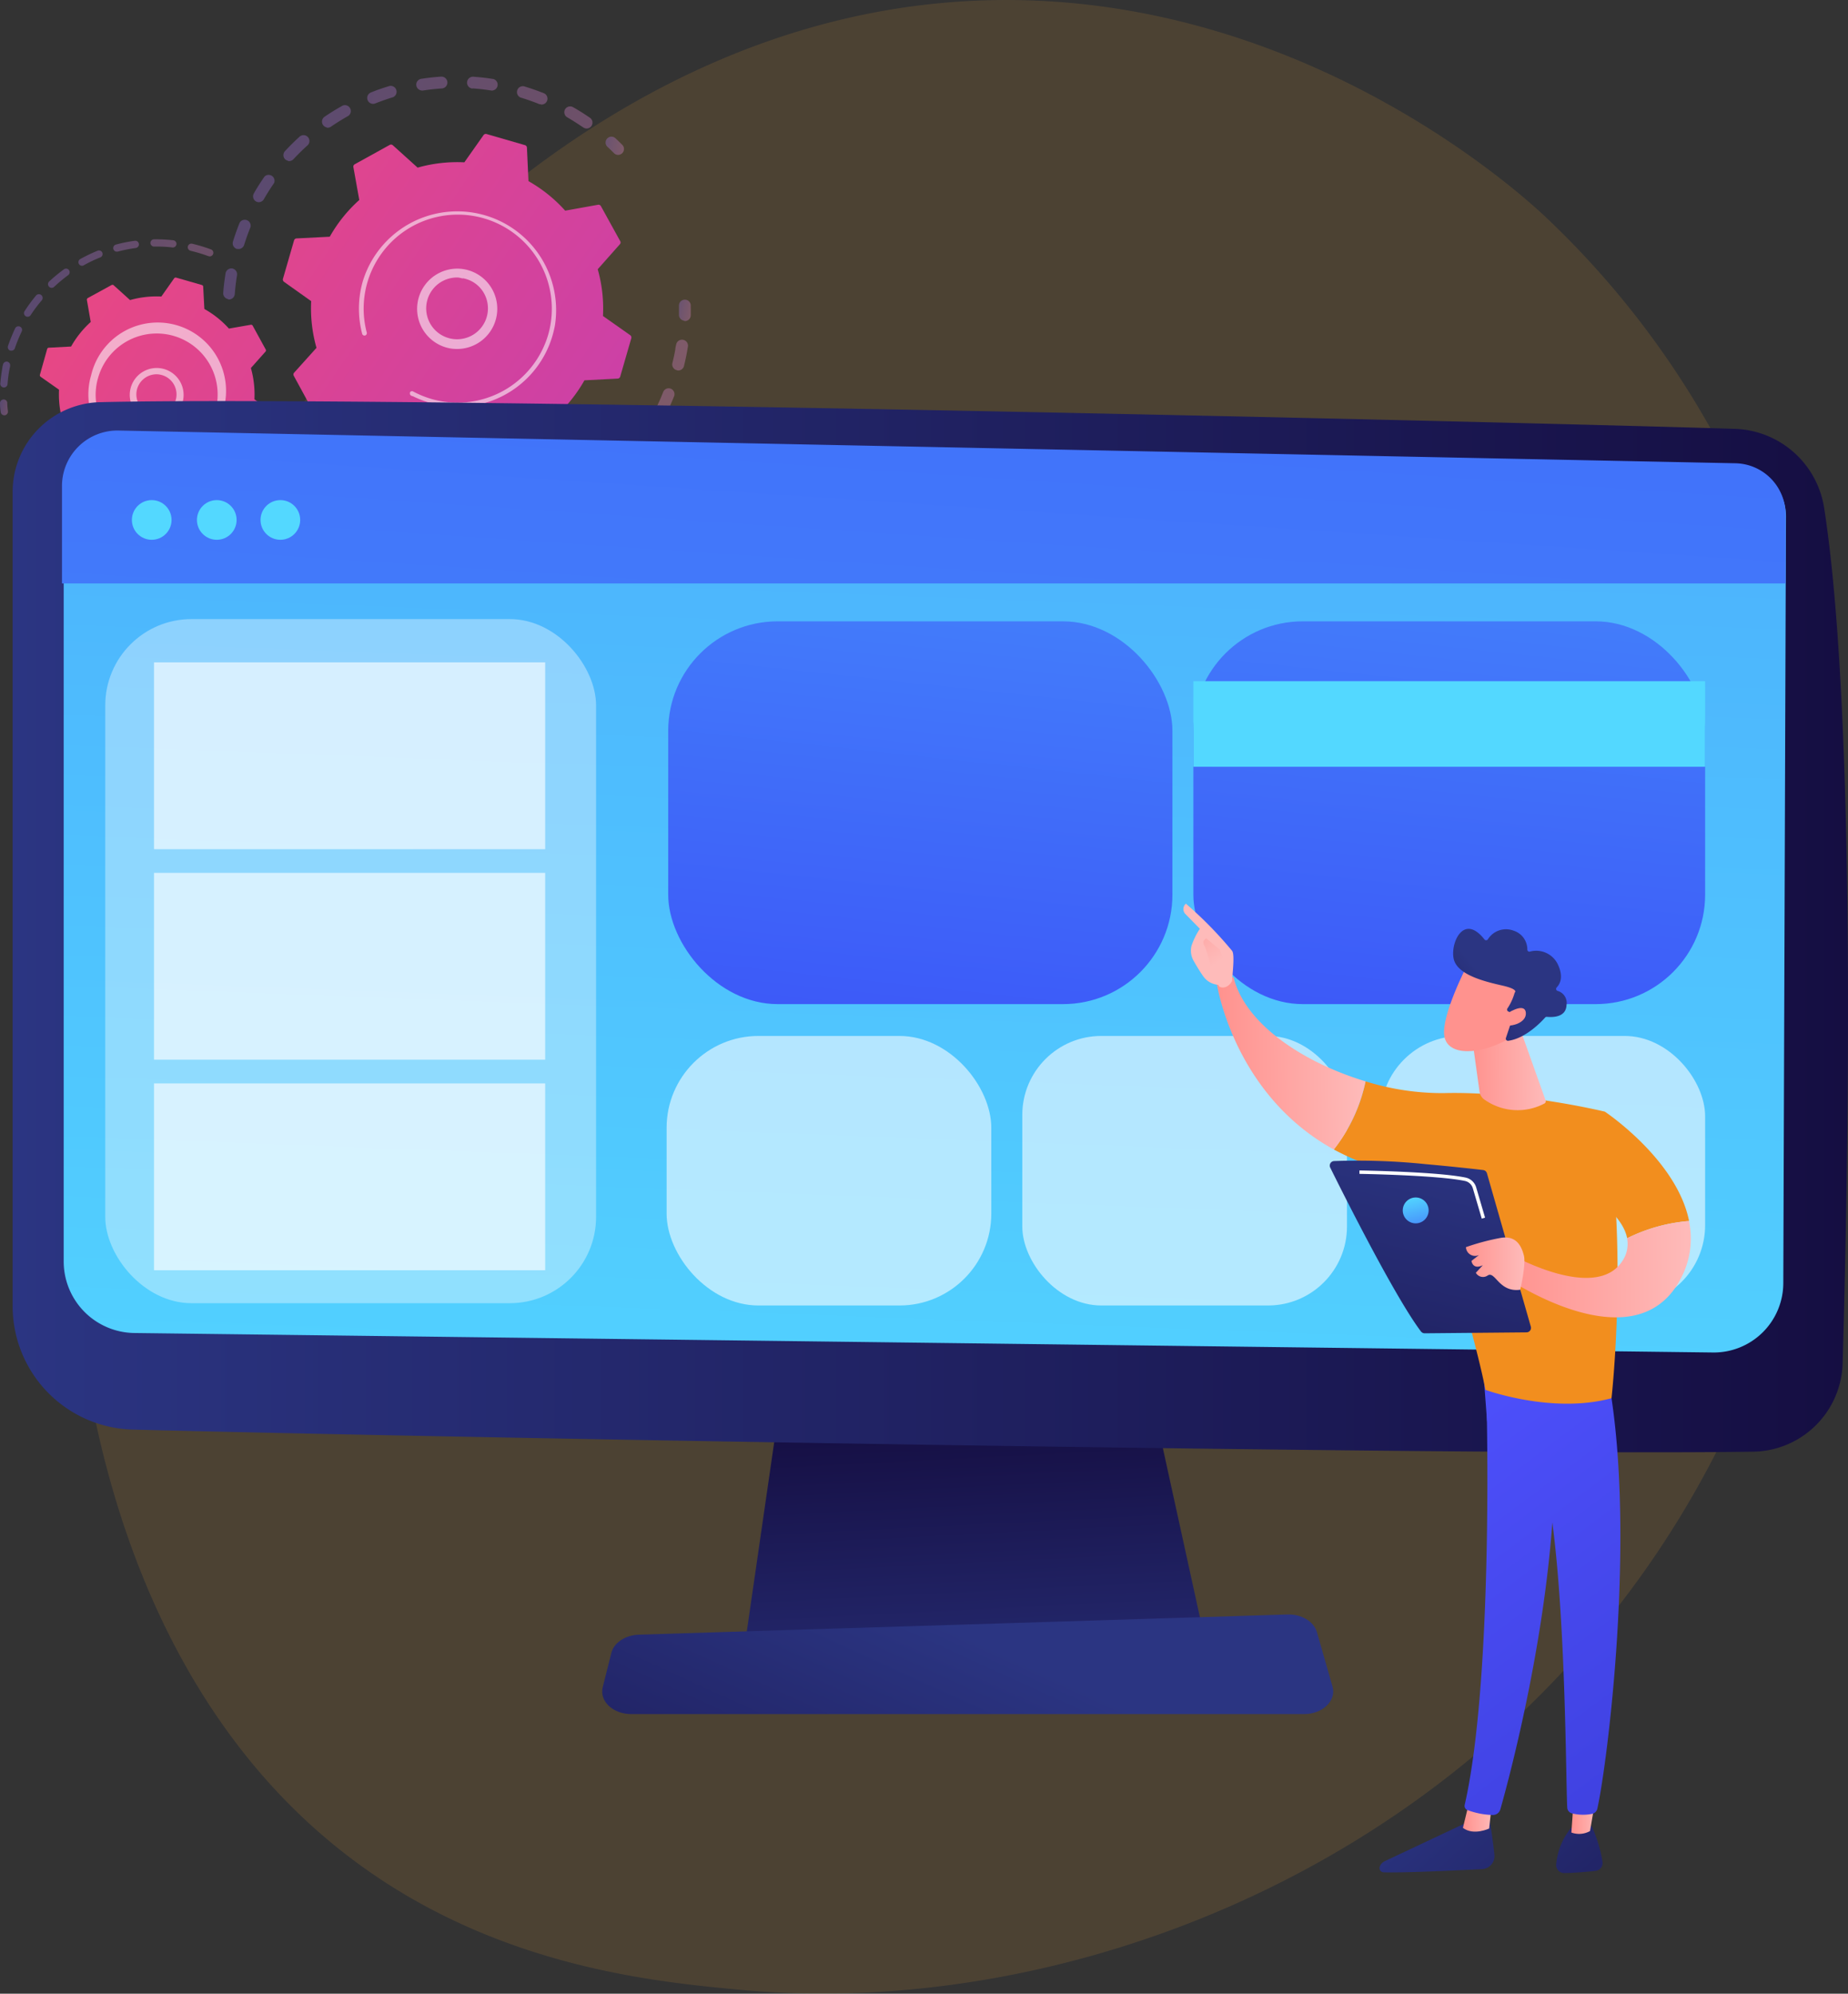 <svg xmlns="http://www.w3.org/2000/svg" xmlns:xlink="http://www.w3.org/1999/xlink" viewBox="0 0 313.04 337.66"><rect x="0" y="0" width="313.04" height="337.66" fill="#333333" stroke="none"/><defs><style>.cls-1{fill:#fbb03b;opacity:0.13;}.cls-2{opacity:0.3;}.cls-3{fill:url(#linear-gradient);}.cls-4{fill:url(#linear-gradient-2);}.cls-5{fill:url(#linear-gradient-3);}.cls-6{fill:url(#linear-gradient-4);}.cls-7{fill:url(#linear-gradient-5);}.cls-8{fill:url(#linear-gradient-6);}.cls-20,.cls-23,.cls-27,.cls-47,.cls-9{fill:#fff;}.cls-9{opacity:0.56;}.cls-10{fill:url(#linear-gradient-7);}.cls-11{fill:url(#linear-gradient-8);}.cls-12{fill:url(#linear-gradient-9);}.cls-13{fill:url(#linear-gradient-10);}.cls-14{fill:url(#linear-gradient-11);}.cls-15{fill:url(#linear-gradient-12);}.cls-16{fill:url(#linear-gradient-13);}.cls-17{fill:url(#linear-gradient-14);}.cls-18{fill:url(#linear-gradient-15);}.cls-19{fill:url(#linear-gradient-16);}.cls-20{opacity:0.36;}.cls-21{fill:url(#linear-gradient-17);}.cls-22{fill:url(#linear-gradient-18);}.cls-23{opacity:0.57;}.cls-24{fill:url(#linear-gradient-19);}.cls-25{fill:url(#linear-gradient-20);}.cls-26{fill:url(#linear-gradient-21);}.cls-27{opacity:0.64;}.cls-28{fill:url(#linear-gradient-22);}.cls-29{fill:url(#linear-gradient-23);}.cls-30{fill:url(#linear-gradient-24);}.cls-31{fill:url(#linear-gradient-25);}.cls-32{fill:url(#linear-gradient-26);}.cls-33{fill:url(#linear-gradient-27);}.cls-34{fill:url(#linear-gradient-28);}.cls-35{fill:#f28e1e;}.cls-36{fill:url(#linear-gradient-29);}.cls-37{fill:url(#linear-gradient-30);}.cls-38{fill:url(#linear-gradient-31);}.cls-39{fill:url(#linear-gradient-32);}.cls-40{fill:url(#linear-gradient-33);}.cls-41{fill:url(#linear-gradient-34);}.cls-42{fill:url(#linear-gradient-35);}.cls-43{fill:url(#linear-gradient-36);}.cls-44{fill:url(#linear-gradient-37);}.cls-45{fill:url(#linear-gradient-38);}.cls-46{fill:url(#linear-gradient-39);}</style><linearGradient id="linear-gradient" x1="768.57" y1="-576.11" x2="825.18" y2="-576.11" gradientTransform="translate(-817.82 457.78) rotate(10.31)" gradientUnits="userSpaceOnUse"><stop offset="0" stop-color="#b37cff"/><stop offset="1" stop-color="#f895e7"/></linearGradient><linearGradient id="linear-gradient-2" x1="827.93" y1="-591.02" x2="831.24" y2="-591.02" xlink:href="#linear-gradient"/><linearGradient id="linear-gradient-3" x1="845.09" y1="-565.76" x2="847.36" y2="-565.76" xlink:href="#linear-gradient"/><linearGradient id="linear-gradient-4" x1="789.54" y1="-539.95" x2="847.85" y2="-539.95" xlink:href="#linear-gradient"/><linearGradient id="linear-gradient-5" x1="783.73" y1="-527.66" x2="786.99" y2="-527.66" xlink:href="#linear-gradient"/><linearGradient id="linear-gradient-6" x1="942.63" y1="-500.13" x2="734.64" y2="-591.44" gradientTransform="translate(-817.82 457.78) rotate(10.31)" gradientUnits="userSpaceOnUse"><stop offset="0" stop-color="#a737d5"/><stop offset="1" stop-color="#ef497a"/></linearGradient><linearGradient id="linear-gradient-7" x1="734.9" y1="-528.95" x2="736.51" y2="-528.95" xlink:href="#linear-gradient"/><linearGradient id="linear-gradient-8" x1="734.24" y1="-547.08" x2="765.87" y2="-547.08" xlink:href="#linear-gradient"/><linearGradient id="linear-gradient-9" x1="748.36" y1="-516.77" x2="784.45" y2="-516.77" xlink:href="#linear-gradient"/><linearGradient id="linear-gradient-10" x1="744.39" y1="-514.51" x2="746.86" y2="-514.51" xlink:href="#linear-gradient"/><linearGradient id="linear-gradient-11" x1="926.31" y1="-463.01" x2="718.32" y2="-554.32" xlink:href="#linear-gradient-6"/><linearGradient id="linear-gradient-12" x1="166.43" y1="302.39" x2="163.27" y2="239.77" gradientUnits="userSpaceOnUse"><stop offset="0" stop-color="#2b3582"/><stop offset="1" stop-color="#150e42"/></linearGradient><linearGradient id="linear-gradient-13" x1="2.14" y1="156.95" x2="313.04" y2="156.95" xlink:href="#linear-gradient-12"/><linearGradient id="linear-gradient-14" x1="151.84" y1="271.63" x2="180.96" y2="-501.82" gradientUnits="userSpaceOnUse"><stop offset="0" stop-color="#53d8ff"/><stop offset="1" stop-color="#3840f7"/></linearGradient><linearGradient id="linear-gradient-15" x1="167" y1="278.43" x2="129.81" y2="360.08" xlink:href="#linear-gradient-12"/><linearGradient id="linear-gradient-16" x1="122.08" y1="604.83" x2="175.67" y2="-196.57" xlink:href="#linear-gradient-14"/><linearGradient id="linear-gradient-17" x1="269.34" y1="-84.17" x2="236.14" y2="224.68" xlink:href="#linear-gradient-14"/><linearGradient id="linear-gradient-18" x1="179.7" y1="-83.74" x2="146.55" y2="224.5" xlink:href="#linear-gradient-14"/><linearGradient id="linear-gradient-19" x1="31.94" y1="72.65" x2="83.76" y2="-55.46" xlink:href="#linear-gradient-14"/><linearGradient id="linear-gradient-20" x1="41.41" y1="76.48" x2="93.23" y2="-51.63" xlink:href="#linear-gradient-14"/><linearGradient id="linear-gradient-21" x1="50.66" y1="80.22" x2="102.48" y2="-47.89" xlink:href="#linear-gradient-14"/><linearGradient id="linear-gradient-22" x1="248.57" y1="106.03" x2="272" y2="-20.16" xlink:href="#linear-gradient-14"/><linearGradient id="linear-gradient-23" x1="-456.5" y1="358.85" x2="-511.73" y2="418.92" gradientTransform="matrix(-1, 0.01, 0.01, 1, -225.18, -51.11)" xlink:href="#linear-gradient-12"/><linearGradient id="linear-gradient-24" x1="-474.43" y1="363.31" x2="-469.52" y2="363.31" gradientTransform="matrix(-1, 0.01, 0.01, 1, -225.18, -51.11)" gradientUnits="userSpaceOnUse"><stop offset="0" stop-color="#febbba"/><stop offset="1" stop-color="#ff928e"/></linearGradient><linearGradient id="linear-gradient-25" x1="-452.15" y1="290.91" x2="-499.15" y2="354.61" gradientTransform="matrix(-1, 0.01, 0.01, 1, -225.18, -51.11)" gradientUnits="userSpaceOnUse"><stop offset="0" stop-color="#4f52ff"/><stop offset="1" stop-color="#4042e2"/></linearGradient><linearGradient id="linear-gradient-26" x1="-468.89" y1="347.46" x2="-524.12" y2="407.53" gradientTransform="matrix(-1, 0.01, 0.01, 1, -225.18, -51.11)" xlink:href="#linear-gradient-12"/><linearGradient id="linear-gradient-27" x1="-492.11" y1="363.06" x2="-487.87" y2="363.06" xlink:href="#linear-gradient-24"/><linearGradient id="linear-gradient-28" x1="-460.53" y1="284.73" x2="-507.52" y2="348.43" xlink:href="#linear-gradient-25"/><linearGradient id="linear-gradient-29" x1="-454.24" y1="235.33" x2="-429.17" y2="235.33" xlink:href="#linear-gradient-24"/><linearGradient id="linear-gradient-30" x1="8277.67" y1="230.19" x2="8294.48" y2="268.46" gradientTransform="translate(-8068.08 24.33) rotate(-0.54)" xlink:href="#linear-gradient-24"/><linearGradient id="linear-gradient-31" x1="-429.29" y1="218.38" x2="-422.28" y2="207.59" xlink:href="#linear-gradient-24"/><linearGradient id="linear-gradient-32" x1="-509.08" y1="270.82" x2="-477.36" y2="270.82" xlink:href="#linear-gradient-24"/><linearGradient id="linear-gradient-33" x1="-484.72" y1="236.92" x2="-472.18" y2="236.92" xlink:href="#linear-gradient-24"/><linearGradient id="linear-gradient-34" x1="-6711.12" y1="-2668" x2="-6715.81" y2="-2683.45" gradientTransform="matrix(-0.75, -0.66, -0.66, 0.75, -6560.26, -2240.77)" xlink:href="#linear-gradient-24"/><linearGradient id="linear-gradient-35" x1="-6715.35" y1="-2694.93" x2="-6711.43" y2="-2672.57" gradientTransform="matrix(-0.75, -0.66, -0.66, 0.75, -6560.26, -2240.77)" xlink:href="#linear-gradient-12"/><linearGradient id="linear-gradient-36" x1="-6715.91" y1="-2668.07" x2="-6720.13" y2="-2681.97" gradientTransform="matrix(-0.75, -0.66, -0.66, 0.75, -6560.26, -2240.77)" xlink:href="#linear-gradient-24"/><linearGradient id="linear-gradient-37" x1="-761.39" y1="194.73" x2="-743.89" y2="267.65" gradientTransform="matrix(-1, 0, 0, 1, -515.14, 0)" xlink:href="#linear-gradient-12"/><linearGradient id="linear-gradient-38" x1="-773.38" y1="214.02" x2="-763.46" y2="214.02" gradientTransform="matrix(-1, 0, 0, 1, -515.14, 0)" xlink:href="#linear-gradient-24"/><linearGradient id="linear-gradient-39" x1="10425.83" y1="202.51" x2="10428.44" y2="213.4" gradientTransform="translate(-10186.64)" xlink:href="#linear-gradient-14"/></defs><title>Asset 3</title><g id="Layer_2" data-name="Layer 2"><g id="Layer_1-2" data-name="Layer 1"><path class="cls-1" d="M298.26,228.94C268,308.63,188.05,342.86,125.43,337c-17.1-1.6-51.5-4.8-78.36-33.41C-4.51,248.69,3.43,133.86,52.81,66.26c6.36-8.7,50.38-67,119-66.25,50.22.57,85.47,32.52,89.75,36.5a150.51,150.51,0,0,1,28.12,35.92C315,117,317.18,179.14,298.26,228.94Z"/><g class="cls-2"><path class="cls-3" d="M38.62,50.65a1,1,0,0,1-.81-1c.08-1.12.22-2.25.4-3.36a1,1,0,0,1,1.14-.82h0a1,1,0,0,1,.8,1.14c-.17,1.06-.3,2.13-.38,3.19a1,1,0,0,1-1.07.92Zm1.61-8.49-.11,0a1,1,0,0,1-.66-1.24c.33-1.08.71-2.15,1.13-3.19a1,1,0,0,1,1.84.74c-.4,1-.76,2-1.07,3A1,1,0,0,1,40.23,42.16Zm3.44-7.93a1,1,0,0,1-.32-.12A1,1,0,0,1,43,32.76c.56-1,1.17-1.94,1.81-2.86A1,1,0,0,1,46.43,31c-.61.88-1.19,1.79-1.72,2.72A1,1,0,0,1,43.67,34.23Zm5.13-7a1.13,1.13,0,0,1-.5-.25,1,1,0,0,1,0-1.41c.76-.82,1.57-1.62,2.4-2.38A1,1,0,1,1,52,24.7c-.79.72-1.56,1.48-2.29,2.26A1,1,0,0,1,48.8,27.27Zm6.55-5.65a1,1,0,0,1-.38-1.8c.92-.63,1.89-1.23,2.87-1.78a1,1,0,1,1,1,1.72c-.93.53-1.85,1.1-2.73,1.7A1,1,0,0,1,55.35,21.62ZM63,17.57a1,1,0,0,1-.19-1.9c1-.42,2.12-.79,3.19-1.11a1,1,0,0,1,.58,1.9c-1,.31-2,.66-3,1.05A1,1,0,0,1,63,17.57Zm36.2,4.18a1.29,1.29,0,0,1-.39-.16C97.93,21,97,20.4,96.09,19.87a1,1,0,0,1-.37-1.36,1,1,0,0,1,1.35-.36c1,.56,1.94,1.16,2.87,1.8a1,1,0,0,1,.25,1.38A1,1,0,0,1,99.19,21.75ZM71.33,15.31a1,1,0,0,1-.81-.83,1,1,0,0,1,.83-1.13c1.11-.17,2.25-.3,3.37-.37a1,1,0,0,1,.13,2c-1.07.07-2.14.19-3.2.35A.86.86,0,0,1,71.33,15.31Zm20.25,2.34-.19,0c-1-.4-2-.76-3-1.07a1,1,0,1,1,.58-1.9c1.08.33,2.15.71,3.19,1.12a1,1,0,0,1-.54,1.9ZM80,15a1,1,0,0,1,.25-2c1.12.08,2.25.21,3.36.39h0a1,1,0,0,1-.34,1.95c-1.05-.17-2.13-.29-3.19-.37Z"/><path class="cls-4" d="M104.54,26.22a1,1,0,0,1-.53-.28c-.36-.36-.73-.72-1.11-1.07a1,1,0,0,1-.06-1.4,1,1,0,0,1,1.41-.06c.39.37.79.75,1.17,1.13a1,1,0,0,1-.88,1.68Z"/></g><g class="cls-2"><path class="cls-5" d="M115.82,54.3a1,1,0,0,1-.81-1c0-.51,0-1,0-1.55a1,1,0,0,1,2,0c0,.54,0,1.09,0,1.63a1,1,0,0,1-1,1Z"/><path class="cls-6" d="M70.3,91.56,69,91.29a1,1,0,0,1,.42-1.94q1.56.33,3.12.54a1,1,0,0,1-.26,2C71.59,91.77,70.94,91.67,70.3,91.56Zm-6.38-1.73-.17,0c-1-.37-2.07-.8-3.08-1.26a1,1,0,0,1,.84-1.81c1,.44,1.93.85,2.92,1.21a1,1,0,0,1-.51,1.91Zm13.52,2.35a1,1,0,0,1,.17-2c1,0,2.11-.06,3.16-.15A1,1,0,1,1,81,92c-1.1.1-2.22.16-3.32.16A.59.59,0,0,1,77.44,92.18ZM56.29,86.05a.8.8,0,0,1-.36-.14C55,85.32,54.08,84.67,53.2,84a1,1,0,0,1,1.21-1.58c.84.64,1.71,1.26,2.59,1.82a1,1,0,0,1-.71,1.81Zm29.6,5.13a1,1,0,0,1-.79-.75,1,1,0,0,1,.74-1.19c1-.24,2-.52,3-.84a1,1,0,1,1,.61,1.88c-1.06.35-2.14.64-3.21.89A.78.78,0,0,1,85.89,91.18Zm8-2.82a1,1,0,0,1-.25-1.87c.94-.46,1.88-1,2.79-1.49a1,1,0,1,1,1,1.71c-1,.56-1.94,1.09-2.93,1.57A1,1,0,0,1,93.91,88.36Zm7.22-4.51a1,1,0,0,1-.44-1.75c.82-.65,1.63-1.35,2.4-2.06a1,1,0,1,1,1.35,1.45c-.8.75-1.65,1.48-2.52,2.17A1,1,0,0,1,101.13,83.85Zm6.06-6a1,1,0,0,1-.45-.2,1,1,0,0,1-.14-1.4c.66-.82,1.29-1.67,1.88-2.54a1,1,0,0,1,1.65,1.12c-.63.91-1.3,1.81-2,2.67A1,1,0,0,1,107.19,77.88Zm4.6-7.16a.79.79,0,0,1-.26-.08,1,1,0,0,1-.45-1.33c.47-.94.9-1.92,1.28-2.89a1,1,0,0,1,1.29-.56,1,1,0,0,1,.56,1.28c-.41,1-.86,2.06-1.35,3A1,1,0,0,1,111.79,70.72Zm2.92-8h-.06a1,1,0,0,1-.73-1.2c.19-.75.35-1.52.49-2.28,0-.27.09-.55.14-.82a1,1,0,1,1,2,.31l-.15.87c-.14.8-.32,1.6-.51,2.39A1,1,0,0,1,114.71,62.73Z"/><path class="cls-7" d="M49.66,80.68a1.05,1.05,0,0,1-.53-.28c-.37-.39-.75-.78-1.12-1.19a1,1,0,0,1,.07-1.4,1,1,0,0,1,1.4.07c.35.38.71.76,1.07,1.12a1,1,0,0,1,0,1.41A1,1,0,0,1,49.66,80.68Z"/></g><path class="cls-8" d="M53,69.59a.45.45,0,0,0,.48.23l5.57-1a24.32,24.32,0,0,0,6.22,5l.29,5.64a.46.46,0,0,0,.34.42l6.5,1.88a.48.48,0,0,0,.51-.18L76.2,77a24.31,24.31,0,0,0,7.91-.89l4.2,3.78a.44.44,0,0,0,.53.06l5.93-3.27a.46.46,0,0,0,.23-.49l-1-5.56a24.32,24.32,0,0,0,5-6.22l5.64-.29a.46.46,0,0,0,.42-.34l1.88-6.5a.48.48,0,0,0-.18-.51l-4.62-3.25a24.4,24.4,0,0,0-.89-7.92L105,41.37a.44.44,0,0,0,.06-.53l-3.27-5.93a.46.46,0,0,0-.49-.23l-5.56,1a24.58,24.58,0,0,0-6.22-5L89.26,25a.46.46,0,0,0-.34-.42l-6.5-1.88a.47.47,0,0,0-.51.18l-3.25,4.61a24.68,24.68,0,0,0-7.92.9l-4.19-3.78a.45.45,0,0,0-.53-.07l-5.93,3.28a.45.45,0,0,0-.23.48l1,5.57a24.58,24.58,0,0,0-5,6.22l-5.63.29a.46.46,0,0,0-.42.34l-1.88,6.5a.48.48,0,0,0,.18.51L52.71,51a24.59,24.59,0,0,0,.9,7.91l-3.78,4.2a.45.45,0,0,0-.07.53Z"/><path class="cls-9" d="M76.21,59a6.81,6.81,0,0,1,1.45-13.5,6.8,6.8,0,1,1-.46,13.6A6.39,6.39,0,0,1,76.21,59Zm2.16-11.83A4.91,4.91,0,0,0,77.6,47a5.23,5.23,0,1,0,3.64,1.65A5.14,5.14,0,0,0,78.37,47.12Z"/><path class="cls-9" d="M74.59,68.64a16.34,16.34,0,0,1-1.68-.39h0l-.52-.16a17.24,17.24,0,0,1-2.48-1l0,0-.09,0-.18-.09a.39.39,0,0,1-.2-.42.28.28,0,0,1,0-.12.4.4,0,0,1,.54-.16,16.55,16.55,0,0,0,3.14,1.28,16,16,0,0,0,19.74-10.9,15.39,15.39,0,0,0,.37-1.6,15.94,15.94,0,0,0-31-7.24c-.15.52-.27,1-.37,1.58a15.81,15.81,0,0,0,.27,6.91.37.37,0,0,1,0,.18.41.41,0,0,1-.29.31.41.41,0,0,1-.49-.28,16.79,16.79,0,0,1-.28-7.26,16,16,0,0,1,.39-1.66A16.74,16.74,0,0,1,94,55.13c-.11.56-.24,1.12-.4,1.68a16.73,16.73,0,0,1-19,11.83Z"/><g class="cls-2"><path class="cls-10" d="M.62,70.33a.62.62,0,0,1-.5-.54Q0,69,0,68.23a.62.62,0,0,1,1.23-.06c0,.5.06,1,.11,1.49a.62.62,0,0,1-.55.68Z"/><path class="cls-11" d="M.55,65.61A.61.61,0,0,1,.05,65,26.71,26.71,0,0,1,.4,62.29c0-.19.07-.37.11-.56a.63.63,0,0,1,.72-.48.62.62,0,0,1,.48.73c0,.17-.07.35-.1.53a22,22,0,0,0-.33,2.55.61.61,0,0,1-.66.56Zm1.27-6.23-.08,0a.62.62,0,0,1-.39-.78,29.48,29.48,0,0,1,1.22-3,.62.62,0,0,1,.82-.28.6.6,0,0,1,.29.81A27.72,27.72,0,0,0,2.51,59,.61.61,0,0,1,1.82,59.38Zm2.75-5.74a.85.85,0,0,1-.22-.09.61.61,0,0,1-.19-.85,27.75,27.75,0,0,1,1.93-2.63.61.61,0,0,1,1,.78A23.39,23.39,0,0,0,5.2,53.36.62.62,0,0,1,4.57,53.64Zm4.07-4.9a.57.57,0,0,1-.33-.18.62.62,0,0,1,0-.87,27.82,27.82,0,0,1,2.52-2.08.61.61,0,0,1,.86.14.62.62,0,0,1-.14.85,26.65,26.65,0,0,0-2.4,2A.58.58,0,0,1,8.64,48.74ZM13.79,45a.58.58,0,0,1-.43-.3.61.61,0,0,1,.24-.83,27.32,27.32,0,0,1,2.94-1.41A.61.61,0,0,1,17,43.59a23.29,23.29,0,0,0-2.81,1.34A.56.56,0,0,1,13.79,45Zm5.89-2.38a.63.63,0,0,1-.48-.45.62.62,0,0,1,.44-.75,24.67,24.67,0,0,1,3.19-.64A.61.61,0,0,1,23,42,24.6,24.6,0,0,0,20,42.6.82.82,0,0,1,19.68,42.61Zm6.3-.87a.63.63,0,0,1-.5-.6.62.62,0,0,1,.61-.62,27.48,27.48,0,0,1,3.26.16.62.62,0,0,1,.54.68.62.62,0,0,1-.68.54,23.14,23.14,0,0,0-3.11-.15Zm9.38,1.62a.19.19,0,0,1-.1,0,25.06,25.06,0,0,0-2.59-.8l-.39-.1a.62.62,0,0,1-.46-.74.61.61,0,0,1,.74-.45l.42.1a27.45,27.45,0,0,1,2.71.84.61.61,0,0,1-.33,1.18Z"/></g><g class="cls-2"><path class="cls-12" d="M22.07,93.11a.6.6,0,0,1-.49-.7.62.62,0,0,1,.71-.51,25.68,25.68,0,0,0,3,.33.61.61,0,0,1,.58.64.6.6,0,0,1-.64.58,24.67,24.67,0,0,1-3.19-.34ZM19,92.41l-.07,0a27.2,27.2,0,0,1-3-1.09.62.62,0,0,1-.32-.81.62.62,0,0,1,.81-.32,24.14,24.14,0,0,0,2.88,1,.6.6,0,0,1,.41.76A.61.61,0,0,1,19,92.41Zm9.31,1a.62.62,0,0,1,.06-1.22,25.38,25.38,0,0,0,3-.42.61.61,0,0,1,.72.48.6.6,0,0,1-.48.72,28,28,0,0,1-3.18.45ZM13.27,89.92a.48.48,0,0,1-.2-.07,26.45,26.45,0,0,1-2.67-1.79.61.61,0,0,1-.11-.86.6.6,0,0,1,.85-.11,25.68,25.68,0,0,0,2.55,1.7.62.62,0,0,1,.22.84A.61.61,0,0,1,13.27,89.92Zm21.19,2.24a.61.61,0,0,1-.47-.41.6.6,0,0,1,.39-.77,26.71,26.71,0,0,0,2.84-1.14A.61.61,0,1,1,37.74,91a25.7,25.7,0,0,1-3,1.19A.61.61,0,0,1,34.46,92.16Zm5.66-2.67a.61.61,0,0,1-.21-1.12,23,23,0,0,0,2.48-1.79.62.62,0,0,1,.78,1,28.18,28.18,0,0,1-2.61,1.87A.63.63,0,0,1,40.12,89.49ZM45,85.54a.58.58,0,0,1-.31-.16.61.61,0,0,1,0-.87,24.48,24.48,0,0,0,2-2.33.61.61,0,0,1,1,.74,26.91,26.91,0,0,1-2.09,2.44A.58.58,0,0,1,45,85.54Z"/><path class="cls-13" d="M8.27,86.11A.59.59,0,0,1,8,85.94c-.38-.37-.74-.75-1.09-1.13A.61.61,0,0,1,7.77,84c.33.36.68.72,1,1.08a.61.61,0,0,1,0,.86A.64.64,0,0,1,8.27,86.11Z"/></g><path class="cls-14" d="M10.19,78.41a.31.31,0,0,0,.32.15l3.72-.65a16.71,16.71,0,0,0,4.17,3.33L18.59,85a.31.31,0,0,0,.23.28l4.35,1.26a.3.3,0,0,0,.34-.12l2.17-3.09a16.46,16.46,0,0,0,5.3-.6l2.81,2.53a.3.3,0,0,0,.35,0l4-2.2a.3.3,0,0,0,.16-.32l-.65-3.72A16.71,16.71,0,0,0,41,74.91l3.77-.19a.32.32,0,0,0,.28-.23l1.25-4.35a.3.3,0,0,0-.12-.34l-3.08-2.17a16.46,16.46,0,0,0-.6-5.3L45,59.52a.3.3,0,0,0,0-.35l-2.19-4A.31.31,0,0,0,42.5,55l-3.72.65a16.23,16.23,0,0,0-4.16-3.32l-.2-3.78a.3.3,0,0,0-.22-.28l-4.36-1.25a.31.31,0,0,0-.34.12l-2.17,3.08a16.49,16.49,0,0,0-5.3.6l-2.8-2.53a.32.32,0,0,0-.36,0l-4,2.19a.33.33,0,0,0-.15.33l.65,3.72a16.49,16.49,0,0,0-3.33,4.16l-3.77.2a.29.29,0,0,0-.28.22L6.76,63.47a.33.33,0,0,0,.12.34L10,66a16.49,16.49,0,0,0,.6,5.3L8,74.08a.3.3,0,0,0,0,.36Z"/><path class="cls-9" d="M25.67,71.36a4.56,4.56,0,1,1,.68.08A5.05,5.05,0,0,1,25.67,71.36Zm1.45-7.91a4,4,0,0,0-.5-.06,3.42,3.42,0,0,0-3.52,3.3,3.42,3.42,0,0,0,3.29,3.52h0a3.41,3.41,0,0,0,.73-6.76Z"/><path class="cls-9" d="M24.53,78.11q-.57-.1-1.14-.27A11.49,11.49,0,0,1,21.2,77l-.09,0a.61.61,0,0,1-.31-.65.64.64,0,0,1,.06-.18.61.61,0,0,1,.83-.25,11.33,11.33,0,0,0,2,.83h0l.11,0a10.34,10.34,0,0,0,7.66-.87h0l.06,0a10.27,10.27,0,0,0,4.93-6.17c.09-.34.18-.69.24-1a10.32,10.32,0,0,0-20.08-4.69,9.41,9.41,0,0,0-.24,1,10.27,10.27,0,0,0,.18,4.48.77.77,0,0,1,0,.26.61.61,0,0,1-1.2,0,11.61,11.61,0,0,1-.2-5q.1-.57.27-1.14A11.55,11.55,0,0,1,38,68.79c-.08.39-.17.78-.28,1.16A11.55,11.55,0,0,1,24.53,78.11Z"/><polygon class="cls-15" points="132.97 231.65 126.26 277.98 204.15 277.98 194 231.65 132.97 231.65"/><path class="cls-16" d="M2.14,83.31V221.2a20.92,20.92,0,0,0,20.37,20.92c50.37,1.3,226.52,4.45,274.47,3.74a15.39,15.39,0,0,0,15.15-15c.93-32,2.43-109.06-3.13-144.83a15.83,15.83,0,0,0-15.14-13.4C251.66,71.32,64.92,67,17,68.11A15.19,15.19,0,0,0,2.14,83.31Z"/><path class="cls-17" d="M10.79,82.64v131a12.12,12.12,0,0,0,11.94,12.12l267.35,3.3a11.78,11.78,0,0,0,12-11.75l.45-129.84a8.62,8.62,0,0,0-8.42-8.65L20.36,73.3A9.34,9.34,0,0,0,10.79,82.64Z"/><path class="cls-18" d="M220.92,290.3h-114c-3.1,0-5.42-2.2-4.82-4.57l1.46-5.79c.44-1.74,2.35-3,4.63-3.09l109.89-3.42c2.37-.08,4.48,1.18,5,3l2.64,9.21C226.41,288,224.07,290.3,220.92,290.3Z"/><path class="cls-19" d="M302.46,98.81l0-11.66a8.66,8.66,0,0,0-8.42-8.69L20.14,72.92a9.39,9.39,0,0,0-9.64,9.33V98.81Z"/><rect class="cls-20" x="17.83" y="104.85" width="83.14" height="115.86" rx="14.61"/><rect class="cls-21" x="202.15" y="105.23" width="86.69" height="64.83" rx="18.54"/><rect class="cls-22" x="113.19" y="105.23" width="85.41" height="64.83" rx="18.54"/><rect class="cls-23" x="112.92" y="175.45" width="55" height="45.65" rx="15.56"/><rect class="cls-23" x="173.17" y="175.45" width="55" height="45.65" rx="13.38"/><rect class="cls-23" x="233.84" y="175.45" width="55" height="45.65" rx="13.62"/><circle class="cls-24" cx="25.7" cy="88.06" r="3.36"/><circle class="cls-25" cx="36.72" cy="88.06" r="3.36"/><circle class="cls-26" cx="47.49" cy="88.06" r="3.36"/><rect class="cls-27" x="26.09" y="112.18" width="66.26" height="31.64"/><rect class="cls-27" x="26.09" y="147.83" width="66.26" height="31.64"/><rect class="cls-27" x="26.09" y="183.49" width="66.26" height="31.64"/><rect class="cls-28" x="202.15" y="115.37" width="86.69" height="14.49"/><path class="cls-29" d="M252.23,307.71s.6,3.24.91,6.44a2.2,2.2,0,0,1-2.09,2.41c-4.27.22-13.39.65-16.67.54a.72.72,0,0,1-.64-1h0a1.63,1.63,0,0,1,.81-.88l15-7.07Z"/><path class="cls-30" d="M252.68,305.81l-.43,3.87s-2.63,1.26-4.44-.11l1.05-4.33Z"/><path class="cls-31" d="M251.64,233c.21,1,1.54,50.47-3.53,72.68a.75.75,0,0,0,.45.87,13,13,0,0,0,4.31.84,1.31,1.31,0,0,0,1.28-.95c1.46-5.15,8.46-31,9.17-55.61.79-27.51,0-.94,0-.94l-.78-17Z"/><path class="cls-32" d="M269.59,309.24a23,23,0,0,1,1.85,6,1.34,1.34,0,0,1-1.17,1.62c-1.41.15-3.58.35-5.31.36a1.35,1.35,0,0,1-1.35-1.49,11.32,11.32,0,0,1,2.59-6.24Z"/><path class="cls-33" d="M270.34,304.25l-1,5.86a3.8,3.8,0,0,1-3.16.25l.45-6.3Z"/><path class="cls-34" d="M272.58,234.31c4.57,26.06-.32,64.51-2,72a1.16,1.16,0,0,1-.94.9,7.85,7.85,0,0,1-3.38-.1,1.07,1.07,0,0,1-.78-1c-.3-6.08-.22-43.39-4.39-58.09a3.44,3.44,0,0,0-1.31-1.84l-7.88-5.48-.68-9Z"/><path class="cls-35" d="M244.55,185.13c13-.34,27.29,3.14,27.29,3.14,4.08,22.5,1.14,48.53,1.14,48.53-10,2.73-21.36-1.41-21.36-1.41-1.76-9.4-9.79-35.84-9.79-35.84a42.61,42.61,0,0,1-15.89-4.87,27.89,27.89,0,0,0,5.38-11.54A43.58,43.58,0,0,0,244.55,185.13Z"/><path class="cls-36" d="M206.09,166.41a2.49,2.49,0,0,1,2.88-.84c2,8,12.05,14.47,22.35,17.57a27.89,27.89,0,0,1-5.38,11.54C208.8,185.25,206.09,166.41,206.09,166.41Z"/><path class="cls-37" d="M206.41,166.8c-.13.42,1.42,1,2.31-.69,0-.83.49-4.39,0-5.06a66.18,66.18,0,0,0-7.84-8,1.21,1.21,0,0,0-.14,1.69l2.51,2.56a12.34,12.34,0,0,0-1.42,2.89,3.45,3.45,0,0,0,.37,2.55c.45.79,1.05,1.8,1.62,2.6A3.45,3.45,0,0,0,206.41,166.8Z"/><path class="cls-38" d="M204.35,158.93l2.28,1.9.73,1.91-2,2.25a25.52,25.52,0,0,0-1.23-4.6C203.62,159.58,203.88,159.18,204.35,158.93Z"/><path class="cls-35" d="M267,200.87l4.85-12.6s12.18,8.11,14.27,18.52a28.54,28.54,0,0,0-10.49,2.92C274.68,204.79,267,200.87,267,200.87Z"/><path class="cls-39" d="M256.53,212.77s13.66,7.55,18.18.95a5.13,5.13,0,0,0,.91-4,28.54,28.54,0,0,1,10.49-2.92,14.36,14.36,0,0,1-1.47,9.88c-7.89,14.77-29.88-.53-29.88-.53Z"/><path class="cls-40" d="M257.58,174.48l4.24,11.89a.43.43,0,0,1-.2.52,9.7,9.7,0,0,1-10.05-.58,2,2,0,0,1-.95-1.44l-1.43-10.31Z"/><path class="cls-41" d="M248.5,163.53s-4.44,8.56-3.83,12,6.22,3.14,11.09.29l3.34-9.23Z"/><path class="cls-42" d="M255.5,171.31a.35.35,0,0,1-.15-.52,9.32,9.32,0,0,0,1.23-2.68s.81-.53-2.08-1.19-7.21-1.7-8.14-4.15,1.36-8.43,5.1-3.66a.36.36,0,0,0,.56,0,3.62,3.62,0,0,1,4.4-1.48,3.33,3.33,0,0,1,2.3,3.19.35.35,0,0,0,.42.35,4.06,4.06,0,0,1,4.75,2.16c1,2.11.37,3.32-.2,3.91a.35.35,0,0,0,.16.58,2.12,2.12,0,0,1,1.51,2.4c-.1,2.22-2.6,2.05-3.31,2a.34.34,0,0,0-.31.11c-.6.68-3.31,3.56-6.27,3.94a.36.36,0,0,1-.38-.47l1.25-3.74a.36.36,0,0,0-.2-.44Z"/><path class="cls-43" d="M255,171.84s3.21-2.24,3.46-.38-2.88,2.72-4.44,2Z"/><path class="cls-44" d="M259.32,224.71l-7.44-26a.77.77,0,0,0-.64-.55c-1.35-.16-5.26-.6-9.77-1a112,112,0,0,0-15.52-.52.77.77,0,0,0-.62,1.1c2.14,4.34,11,22,15.38,27.77a.79.79,0,0,0,.62.3l17.26-.16A.76.76,0,0,0,259.32,224.71Z"/><path class="cls-45" d="M257.52,218.43s1-4.27.62-5.78-1.23-3.46-3.93-3a39.36,39.36,0,0,0-5.89,1.57,1.55,1.55,0,0,0,2.22,1.33l-1.28,1s.19,1.57,1.92.73L250,215.56a1.38,1.38,0,0,0,2,.46C253.29,215.19,253.9,218.94,257.52,218.43Z"/><path class="cls-46" d="M242,205a2.19,2.19,0,1,1-2.18-2.19A2.18,2.18,0,0,1,242,205Z"/><path class="cls-47" d="M251,206.39l.56-.17-1.51-5.14a2.38,2.38,0,0,0-1.77-1.64c-4.8-1-17.45-1.2-18-1.21v.58c.14,0,13.14.21,17.88,1.2a1.78,1.78,0,0,1,1.33,1.24Z"/></g></g></svg>